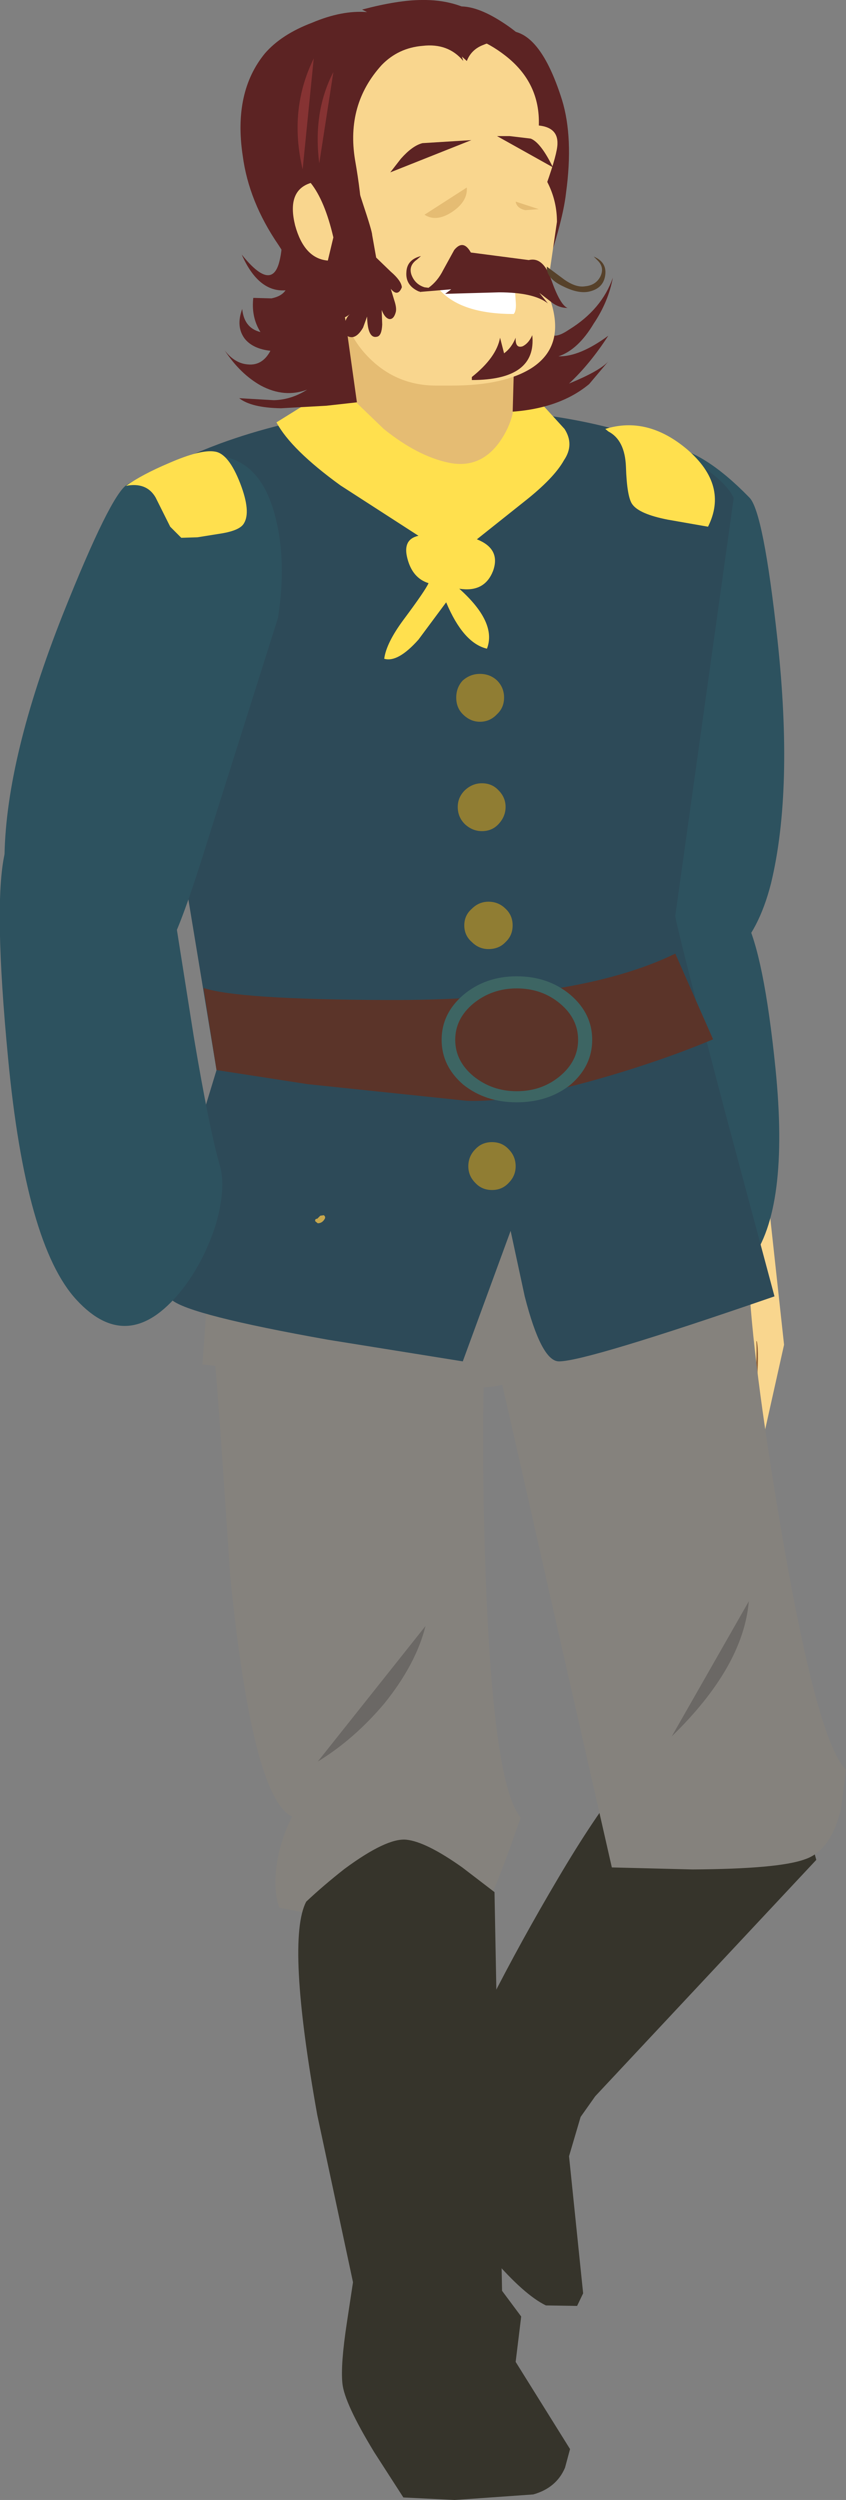 <?xml version="1.0" encoding="UTF-8" standalone="no"?>
<svg xmlns:xlink="http://www.w3.org/1999/xlink" height="248.0px" width="84.0px" xmlns="http://www.w3.org/2000/svg">
  <rect width="100%" height="100%" fill="#808080" stroke="none"/>
  <g transform="matrix(1.0, 0.0, 0.0, 1.0, 52.75, -23.4)">
    <path d="M23.3 164.7 L23.35 164.7 Q23.05 161.1 23.05 159.15 L23.1 153.9 23.05 153.95 22.9 159.4 Q22.75 162.95 23.3 164.7" fill="#936337" fill-rule="evenodd" stroke="none"/>
    <path d="M6.9 150.6 L14.3 147.8 16.3 149.6 16.8 162.55 19.85 167.9 22.7 167.55 25.1 156.8 23.15 138.9 18.05 140.25 13.5 144.1 6.4 147.25 6.9 150.6" fill="#f9d68e" fill-rule="evenodd" stroke="none"/>
    <path d="M19.6 161.25 Q19.75 165.15 20.15 167.8 L20.2 167.75 Q19.5 161.5 19.9 155.6 19.5 157.15 19.6 161.25" fill="#936337" fill-rule="evenodd" stroke="none"/>
    <path d="M21.3 166.8 L21.45 166.8 22.35 161.15 Q22.65 157.6 22.4 156.45 L22.35 156.45 Q22.5 160.4 21.3 166.8" fill="#936337" fill-rule="evenodd" stroke="none"/>
    <path d="M5.85 118.5 L6.0 123.05 6.15 132.0 Q6.25 139.1 5.85 141.9 5.6 143.6 7.2 146.0 8.8 148.35 11.3 149.9 17.65 153.85 21.8 148.45 25.65 143.35 24.25 129.4 23.1 118.1 21.25 114.55 L5.75 117.3 5.85 118.5" fill="#2d525f" fill-rule="evenodd" stroke="none"/>
    <path d="M21.65 72.75 Q23.05 74.1 24.45 86.9 26.05 101.75 23.8 111.05 21.4 120.45 13.95 120.35 11.15 120.3 8.7 119.0 6.4 117.7 5.9 116.3 5.2 114.2 4.95 106.8 L3.95 81.5 Q4.65 75.5 7.25 71.4 12.35 63.2 21.65 72.75" fill="#2d525f" fill-rule="evenodd" stroke="none"/>
    <path d="M-3.05 160.8 Q-6.4 161.85 -32.65 158.75 L-30.9 134.3 14.65 129.9 Q21.4 152.35 21.4 154.7 21.4 156.15 10.45 158.25 L-3.05 160.8" fill="#85827d" fill-rule="evenodd" stroke="none"/>
    <path d="M-31.55 157.3 L-4.7 159.25 Q-4.95 170.5 -4.4 182.8 -3.55 200.8 -1.05 203.7 L-2.2 206.95 Q-3.6 210.8 -4.85 213.3 -6.05 215.8 -15.7 214.45 L-25.0 212.65 Q-25.4 211.7 -25.4 210.15 -25.4 206.95 -23.75 203.6 -27.7 201.75 -29.9 179.65 -31.35 157.7 -31.55 157.3" fill="#85827d" fill-rule="evenodd" stroke="none"/>
    <path d="M-10.5 184.7 Q-11.45 188.5 -14.6 192.4 -17.6 195.95 -21.2 198.15 L-10.5 184.7" fill="#6b6865" fill-rule="evenodd" stroke="none"/>
    <path d="M4.9 233.4 L3.75 237.3 5.15 250.9 4.55 252.15 1.45 252.1 Q-0.7 251.05 -3.85 247.4 L-6.5 244.0 -9.1 236.95 Q-11.6 229.7 -10.65 228.4 -9.75 227.15 -6.75 224.4 L-4.1 222.0 Q-1.05 216.0 2.65 209.75 10.0 197.3 13.65 196.3 L18.35 196.85 Q23.35 197.7 24.65 199.05 26.05 200.45 27.3 204.3 L28.3 207.9 6.35 231.35 4.9 233.4" fill="#36342b" fill-rule="evenodd" stroke="none"/>
    <path d="M-22.35 212.05 Q-20.65 210.45 -18.55 208.8 -14.35 205.7 -12.4 205.9 -10.45 206.1 -6.85 208.65 L-3.65 211.1 -2.9 250.65 -1.0 253.2 -1.55 257.7 3.85 266.35 3.35 268.2 Q2.5 270.2 0.2 270.85 L-7.6 271.4 -12.7 271.15 -15.6 266.65 Q-18.55 261.8 -18.75 259.85 -18.95 258.0 -18.3 253.75 L-17.7 249.8 -21.25 233.2 Q-24.35 215.9 -22.35 212.05" fill="#36342b" fill-rule="evenodd" stroke="none"/>
    <path d="M1.55 180.3 Q-4.85 151.9 -5.15 151.3 L21.65 151.15 Q22.15 159.7 25.05 176.55 28.5 196.3 31.25 198.95 L30.75 202.85 Q29.75 207.0 27.15 207.85 24.55 208.8 16.0 208.85 L8.0 208.65 1.55 180.3" fill="#85827d" fill-rule="evenodd" stroke="none"/>
    <path d="M21.6 182.25 Q21.05 188.75 13.95 195.65 L21.6 182.25" fill="#6b6865" fill-rule="evenodd" stroke="none"/>
    <path d="M20.1 72.8 L14.3 114.25 Q14.3 114.9 19.2 133.55 L24.15 152.0 Q5.45 158.45 2.75 158.45 1.0 158.45 -0.65 152.0 L-2.05 145.5 -6.8 158.45 -20.2 156.3 Q-33.95 153.85 -35.7 152.35 -37.35 150.85 -34.45 140.05 L-31.25 129.55 -35.85 101.7 -40.45 72.8 Q-40.45 72.25 -38.0 70.7 -35.05 68.95 -30.9 67.4 -19.0 63.05 -5.1 63.95 8.5 64.8 15.65 68.9 19.2 70.9 20.1 72.8" fill="#2d4a58" fill-rule="evenodd" stroke="none"/>
    <path d="M-40.1 71.45 Q-28.4 64.65 -25.6 74.0 -24.2 78.65 -25.15 84.7 L-32.85 109.05 Q-35.1 116.1 -36.35 118.0 -37.15 119.2 -39.75 119.8 -42.5 120.5 -45.25 119.8 -52.55 117.95 -52.3 108.15 -52.1 98.5 -46.55 84.45 -41.75 72.4 -40.1 71.45" fill="#2d525f" fill-rule="evenodd" stroke="none"/>
    <path d="M-36.35 107.1 L-36.2 108.7 -35.35 114.6 -33.5 126.3 Q-31.95 135.5 -30.9 139.1 -30.3 141.25 -31.3 144.8 -32.4 148.3 -34.45 151.05 -39.85 158.1 -45.15 152.35 -50.2 146.9 -51.95 128.35 -53.4 113.2 -52.3 108.15 L-36.35 107.1" fill="#2d525f" fill-rule="evenodd" stroke="none"/>
    <path d="M0.7 63.1 L3.3 65.95 Q4.3 67.5 3.25 69.05 2.25 70.85 -0.75 73.2 L-5.4 76.9 Q-3.0 77.85 -3.8 80.05 -4.65 82.2 -7.15 81.8 -3.4 85.15 -4.4 87.75 -6.75 87.2 -8.45 83.15 L-11.2 86.85 Q-13.25 89.15 -14.6 88.75 -14.4 87.2 -12.7 84.9 -10.5 81.95 -10.2 81.25 -11.8 80.75 -12.3 78.8 -12.8 76.9 -11.2 76.55 L-18.95 71.55 Q-23.85 68.0 -25.3 65.3 L-21.6 63.0 Q-19.0 61.7 -18.0 60.7 L-17.85 60.35 Q-14.95 56.7 -8.35 58.3 -2.7 59.7 0.7 63.1" fill="#ffe04e" fill-rule="evenodd" stroke="none"/>
    <path d="M-36.0 69.35 Q-32.8 67.95 -31.4 68.2 -30.05 68.4 -28.9 71.35 -27.8 74.2 -28.55 75.35 -28.95 76.0 -30.65 76.3 L-33.15 76.7 -34.75 76.75 -35.85 75.65 -37.3 72.75 Q-38.2 71.2 -40.25 71.6 -38.6 70.45 -36.0 69.35" fill="#ffe04e" fill-rule="evenodd" stroke="none"/>
    <path d="M7.65 66.2 L7.35 65.95 Q11.55 64.65 15.5 68.0 19.6 71.55 17.55 75.65 L13.55 74.95 Q10.75 74.4 10.05 73.45 9.5 72.75 9.4 69.7 9.3 67.05 7.65 66.2" fill="#ffe04e" fill-rule="evenodd" stroke="none"/>
    <path d="M-2.7 92.6 Q-2.7 93.6 -3.4 94.25 -4.1 95.0 -5.1 95.0 -6.05 95.0 -6.8 94.25 -7.45 93.6 -7.45 92.6 -7.45 91.6 -6.8 90.9 -6.05 90.25 -5.1 90.25 -4.1 90.25 -3.4 90.9 -2.7 91.6 -2.7 92.6" fill="#907d33" fill-rule="evenodd" stroke="none"/>
    <path d="M-2.55 103.45 Q-2.55 104.4 -3.25 105.15 -3.9 105.85 -4.9 105.85 -5.85 105.85 -6.6 105.15 -7.3 104.45 -7.3 103.45 -7.3 102.5 -6.6 101.8 -5.85 101.1 -4.9 101.1 -3.9 101.1 -3.25 101.8 -2.55 102.5 -2.55 103.45" fill="#907d33" fill-rule="evenodd" stroke="none"/>
    <path d="M-1.85 115.2 Q-1.85 116.2 -2.55 116.85 -3.2 117.55 -4.25 117.55 -5.2 117.55 -5.9 116.85 -6.65 116.2 -6.65 115.2 -6.65 114.2 -5.9 113.55 -5.2 112.85 -4.25 112.85 -3.25 112.85 -2.55 113.55 -1.85 114.2 -1.85 115.2" fill="#907d33" fill-rule="evenodd" stroke="none"/>
    <path d="M-1.55 139.1 Q-1.55 140.05 -2.25 140.75 -2.9 141.45 -3.9 141.45 -4.9 141.45 -5.55 140.75 -6.25 140.05 -6.25 139.1 -6.25 138.1 -5.55 137.4 -4.9 136.7 -3.9 136.7 -2.9 136.7 -2.25 137.4 -1.55 138.1 -1.55 139.1" fill="#907d33" fill-rule="evenodd" stroke="none"/>
    <path d="M-32.55 121.4 Q-29.15 122.55 -14.5 122.6 4.65 122.7 14.3 118.0 L18.05 126.5 Q14.15 128.15 9.15 129.7 -0.9 132.8 -6.4 132.6 L-22.2 130.95 -31.25 129.55 -32.55 121.4" fill="#5b3429" fill-rule="evenodd" stroke="none"/>
    <path d="M-1.45 120.25 Q1.7 120.25 3.9 122.1 6.05 123.95 6.05 126.55 6.05 129.15 3.9 131.0 1.7 132.75 -1.45 132.75 -4.55 132.75 -6.75 131.0 -8.9 129.15 -8.9 126.55 -8.9 123.95 -6.75 122.1 -4.55 120.25 -1.45 120.25" fill="#3d6563" fill-rule="evenodd" stroke="none"/>
    <path d="M-1.45 121.45 Q1.05 121.45 2.85 122.95 4.65 124.45 4.65 126.55 4.65 128.65 2.85 130.15 1.05 131.65 -1.45 131.65 -3.9 131.65 -5.75 130.15 -7.55 128.65 -7.55 126.55 -7.55 124.45 -5.75 122.95 -3.9 121.45 -1.45 121.45" fill="#5b3429" fill-rule="evenodd" stroke="none"/>
    <path d="M-21.2 144.75 L-21.45 144.55 Q-21.5 144.3 -21.25 144.3 L-20.95 144.0 -20.6 143.95 Q-20.4 144.1 -20.5 144.3 -20.75 144.75 -21.2 144.75" fill="#c7a74d" fill-rule="evenodd" stroke="none"/>
    <path d="M3.45 42.55 Q3.1 45.65 0.95 51.65 -0.45 57.05 1.6 60.55 -0.35 61.3 -2.75 59.35 -4.65 57.85 -5.9 55.65 -8.05 52.1 -8.65 46.25 -9.25 41.0 -8.35 36.4 L-3.0 26.55 Q0.65 25.7 3.05 33.3 4.2 37.05 3.45 42.55" fill="#5c2323" fill-rule="evenodd" stroke="none"/>
    <path d="M8.1 50.95 Q7.65 53.35 6.2 55.5 4.65 58.1 2.7 58.75 4.8 58.8 7.65 56.7 5.8 59.55 3.75 61.45 6.8 60.2 7.65 59.25 L5.75 61.5 Q2.45 64.25 -3.35 64.3 L-13.15 63.25 Q-14.75 63.05 -16.75 63.25 L-20.35 63.65 -24.85 63.9 Q-27.8 63.85 -29.0 62.9 L-25.55 63.1 Q-23.8 63.05 -22.25 62.05 -24.5 62.9 -26.85 61.65 -28.9 60.5 -30.45 58.15 -29.45 59.45 -28.15 59.55 -26.7 59.7 -25.9 58.2 -27.65 58.0 -28.45 57.0 -29.35 55.8 -28.7 54.05 -28.5 56.1 -26.6 56.4 -24.75 56.7 -23.6 55.05 -22.4 53.65 -23.2 51.3 -23.65 49.9 -25.1 47.7 -28.05 43.4 -28.65 38.85 -29.6 32.55 -26.45 28.7 -24.8 26.8 -21.75 25.65 -18.8 24.4 -16.3 24.6 L-16.8 24.35 Q-13.2 23.4 -10.85 23.4 -7.5 23.35 -5.05 25.0 -2.15 26.9 -1.15 31.1 -0.55 33.6 -0.5 38.65 -0.25 48.05 1.05 54.65 1.45 56.35 1.95 56.6 2.5 56.95 3.75 56.1 7.0 54.1 8.1 50.95" fill="#5c2323" fill-rule="evenodd" stroke="none"/>
    <path d="M-18.8 52.7 L-1.5 51.7 -1.85 64.45 Q-2.2 65.9 -3.15 67.25 -5.1 69.95 -8.2 69.3 -11.3 68.65 -14.65 65.95 L-17.3 63.4 -18.8 52.7" fill="#e5bc73" fill-rule="evenodd" stroke="none"/>
    <path d="M1.5 41.7 L-4.0 46.75 Q-6.85 48.75 -10.7 48.75 -15.15 48.75 -18.25 45.65 -21.35 42.5 -21.35 38.1 -21.35 33.8 -17.25 30.2 -13.2 26.65 -8.65 26.65 -5.5 26.65 -2.6 28.9 0.9 31.6 0.75 35.85 2.65 36.05 2.6 37.65 2.6 38.6 1.5 41.7" fill="#f9d68e" fill-rule="evenodd" stroke="none"/>
    <path d="M0.05 59.9 Q-2.7 61.65 -7.9 61.65 L-9.45 61.65 Q-13.35 61.65 -16.1 58.9 -18.85 56.15 -18.85 52.25 L-18.85 44.8 Q-18.85 40.95 -16.1 38.2 -13.3 35.45 -9.45 35.45 L-7.9 35.45 Q-4.0 35.45 -0.7 38.5 2.55 41.55 2.55 45.4 L1.55 52.25 Q3.75 57.5 0.05 59.9" fill="#f9d68e" fill-rule="evenodd" stroke="none"/>
    <path d="M-21.75 32.35 Q-19.75 30.6 -18.05 30.3 L-18.15 31.55 Q-21.3 33.5 -20.85 37.5 -20.45 41.35 -17.4 43.2 -16.9 43.45 -17.3 41.8 L-16.75 43.5 Q-15.8 46.35 -15.8 46.7 L-15.4 48.95 -13.95 50.35 Q-12.9 51.25 -12.85 51.9 -13.25 52.9 -13.95 52.05 L-13.6 53.2 Q-13.35 53.95 -13.45 54.35 -13.65 55.1 -14.1 55.05 -14.55 54.95 -14.85 54.15 L-14.8 55.6 Q-14.85 56.7 -15.3 56.8 -16.25 57.05 -16.3 54.8 L-16.7 55.9 Q-17.25 56.85 -17.85 56.85 -18.65 56.8 -18.55 55.8 -18.5 55.0 -18.0 54.55 -18.7 55.15 -19.65 55.05 -20.65 54.95 -20.6 53.95 -20.55 53.35 -19.7 52.5 -18.75 51.65 -18.65 51.1 -18.5 50.2 -18.6 48.6 -18.7 46.8 -19.0 46.1 L-20.45 44.95 -22.2 43.95 Q-24.0 42.3 -24.7 40.05 -25.5 37.55 -24.4 35.55 -23.65 34.0 -21.75 32.35" fill="#5c2323" fill-rule="evenodd" stroke="none"/>
    <path d="M-23.05 37.15 Q-23.25 33.1 -21.0 30.2 -19.65 28.35 -17.4 27.1 -14.65 25.65 -12.85 26.65 -15.5 29.15 -16.65 30.9 -18.4 33.5 -18.55 36.35 -18.65 38.2 -17.5 42.1 L-17.0 43.3 Q-16.75 43.9 -17.0 44.55 L-20.2 43.85 Q-22.8 41.3 -23.05 37.15" fill="#56412a" fill-rule="evenodd" stroke="none"/>
    <path d="M-13.15 24.2 Q-7.95 25.05 -6.75 29.45 -8.25 27.65 -10.8 27.95 -13.2 28.15 -14.85 29.85 -18.4 33.75 -17.5 39.25 -16.3 46.05 -17.1 49.2 -18.3 54.4 -24.4 54.15 -21.55 49.15 -22.65 43.85 L-23.65 38.0 Q-24.05 34.5 -23.35 32.1 -22.25 28.0 -18.05 26.1 -14.2 24.35 -10.05 25.3 L-13.15 24.2" fill="#5c2323" fill-rule="evenodd" stroke="none"/>
    <path d="M-6.4 29.45 L-10.05 26.15 Q-8.1 22.25 -2.95 25.55 2.15 28.8 0.9 32.5 L-0.35 29.85 Q-1.2 28.25 -2.4 27.85 -3.5 27.3 -4.75 27.85 -5.95 28.3 -6.4 29.45" fill="#5c2323" fill-rule="evenodd" stroke="none"/>
    <path d="M-26.5 34.35 Q-26.5 28.8 -22.5 27.5 L-20.1 56.3 Q-21.15 60.5 -24.55 58.5 -28.0 56.45 -27.6 52.95 L-25.8 53.0 Q-24.8 52.8 -24.4 52.2 -27.1 52.4 -28.75 48.65 -25.75 52.4 -25.0 49.3 -24.4 46.95 -25.2 43.05 -26.5 36.25 -26.5 34.35" fill="#5c2323" fill-rule="evenodd" stroke="none"/>
    <path d="M-9.15 52.1 L-1.65 51.7 -1.55 53.2 Q-1.45 54.25 -1.75 54.55 -7.0 54.55 -9.15 52.1" fill="#ffffff" fill-rule="evenodd" stroke="none"/>
    <path d="M3.6 53.95 Q2.8 53.95 2.1 53.45 L0.8 52.45 1.65 53.5 Q0.25 52.4 -3.2 52.4 L-8.55 52.55 -7.95 52.1 -10.95 52.35 -11.1 52.4 -11.0 52.35 -11.2 52.3 Q-12.5 51.7 -12.4 50.4 -12.35 49.15 -10.95 48.8 L-11.35 49.15 Q-12.2 49.75 -11.9 50.65 -11.55 51.6 -10.6 51.9 L-10.2 51.95 Q-9.3 51.3 -8.75 50.2 L-7.65 48.2 Q-6.75 47.1 -6.0 48.45 L-0.25 49.2 Q1.15 48.85 1.95 51.05 2.85 53.65 3.6 53.95" fill="#5c2323" fill-rule="evenodd" stroke="none"/>
    <path d="M-0.6 44.25 Q-1.45 44.05 -1.55 43.4 L0.75 44.15 -0.6 44.25" fill="#e5bc73" fill-rule="evenodd" stroke="none"/>
    <path d="M6.2 48.85 Q7.5 49.4 7.35 50.65 7.2 51.95 5.85 52.3 4.75 52.6 3.15 51.8 1.45 51.0 1.55 49.85 L3.3 51.15 Q4.45 51.95 5.35 51.8 6.4 51.7 6.85 50.85 7.3 49.95 6.6 49.25 L6.2 48.85" fill="#56412a" fill-rule="evenodd" stroke="none"/>
    <path d="M-5.9 60.8 Q-3.45 58.85 -3.1 56.9 L-2.7 58.45 Q-1.95 57.9 -1.55 56.9 -1.6 58.0 -0.85 57.75 -0.25 57.45 0.1 56.65 0.55 61.1 -5.9 61.1 L-5.9 60.8" fill="#5c2323" fill-rule="evenodd" stroke="none"/>
    <path d="M-6.4 42.0 Q-6.3 43.4 -7.9 44.45 -9.45 45.45 -10.6 44.7 L-6.4 42.0" fill="#e5bc73" fill-rule="evenodd" stroke="none"/>
    <path d="M-19.65 46.95 L-20.2 49.25 Q-22.55 49.05 -23.45 45.75 -24.3 42.3 -21.9 41.55 -20.5 43.3 -19.65 46.95" fill="#f9d68e" fill-rule="evenodd" stroke="none"/>
    <path d="M-14.0 40.5 L-12.95 39.15 Q-11.8 37.85 -10.8 37.6 L-5.95 37.3 -14.0 40.5" fill="#5c2323" fill-rule="evenodd" stroke="none"/>
    <path d="M-3.4 36.9 L-2.15 36.9 -0.05 37.15 Q0.95 37.55 2.15 40.0 L-3.4 36.9" fill="#5c2323" fill-rule="evenodd" stroke="none"/>
    <path d="M-19.65 30.55 L-21.05 39.6 Q-21.7 34.5 -19.65 30.55" fill="#863333" fill-rule="evenodd" stroke="none"/>
    <path d="M-21.6 29.2 L-22.7 40.2 Q-24.1 34.3 -21.6 29.2" fill="#863333" fill-rule="evenodd" stroke="none"/>
  </g>
</svg>
